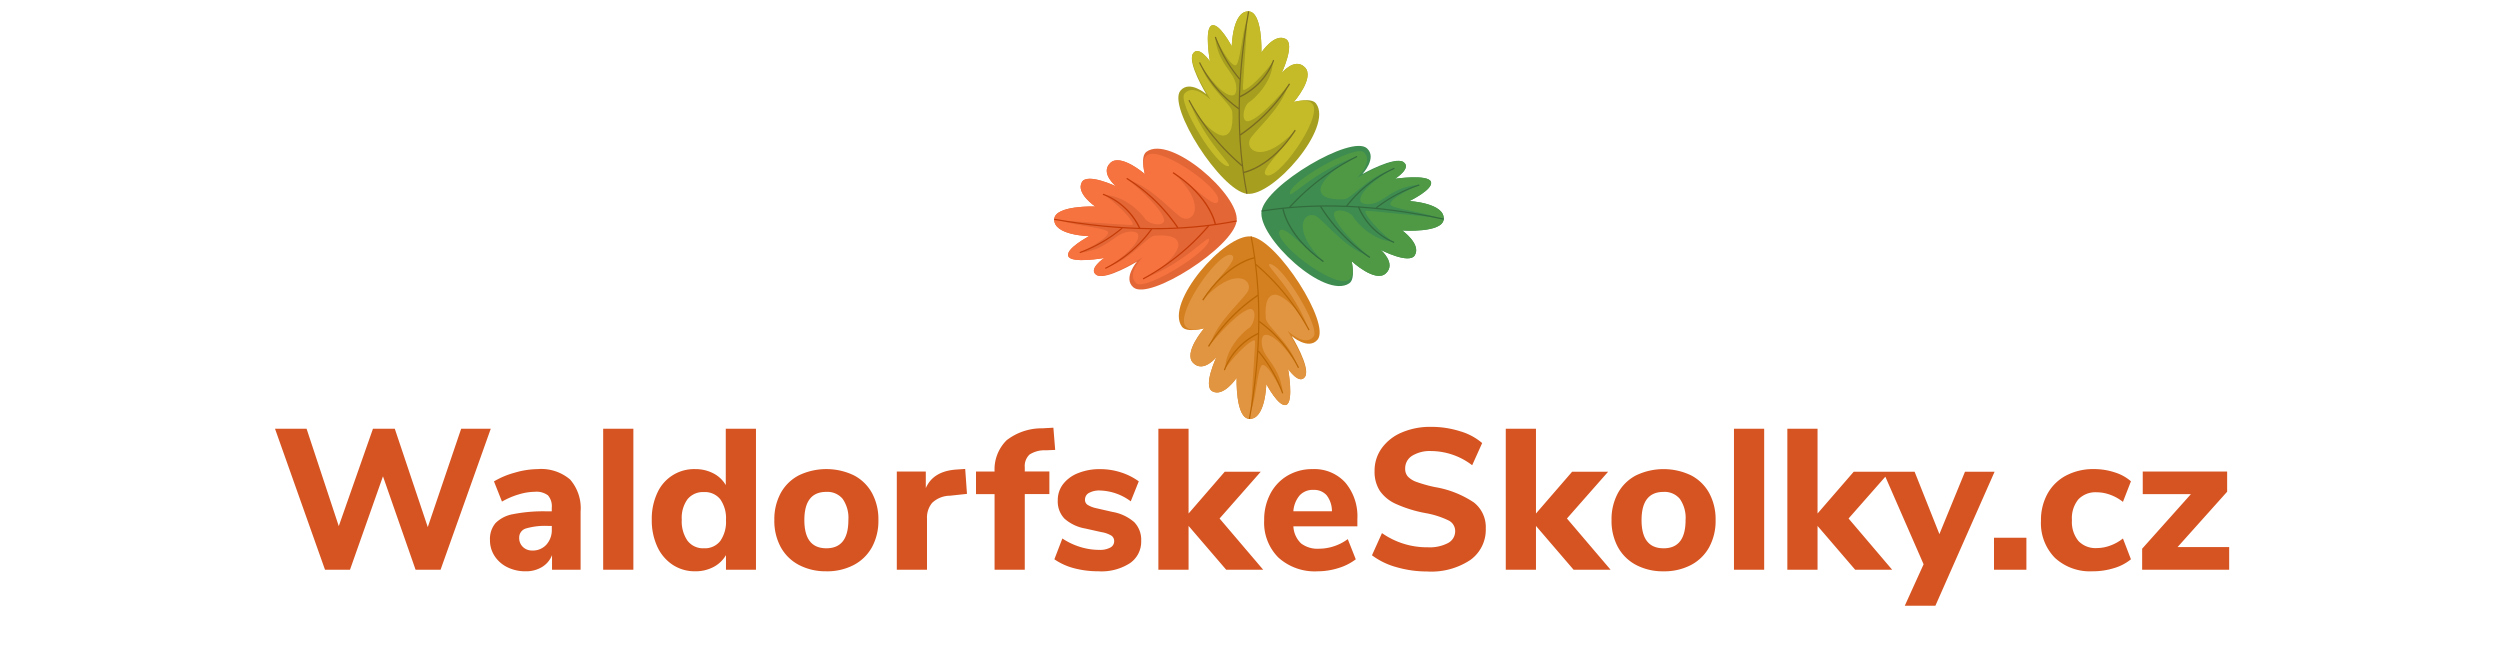 <svg xmlns="http://www.w3.org/2000/svg" width="350" height="91.759" viewBox="0 0 350 91.759">
  <g id="logo-waldorfske-skolky" transform="translate(-225 -1305.241)">
    <rect id="logo-waldorfske-skolky-2" data-name="logo-waldorfske-skolky" width="350" height="91" transform="translate(225 1306)" fill="none"/>
    <path id="Path_10967" data-name="Path 10967" d="M49.564,8.26h4.144L46.68,28h-3.5L38.616,14.924,34,28H30.5l-7-19.74H27.92L32.428,21.9,37.216,8.26h3.052l4.62,13.776Zm10.7,5.656a6.24,6.24,0,0,1,4.55,1.456,6.108,6.108,0,0,1,1.47,4.508V28h-4V25.956a3.352,3.352,0,0,1-1.4,1.666,4.3,4.3,0,0,1-2.3.6,5.645,5.645,0,0,1-2.534-.56A4.438,4.438,0,0,1,54.254,26.1a4.011,4.011,0,0,1-.658-2.24,3.46,3.46,0,0,1,.77-2.38,4.6,4.6,0,0,1,2.478-1.26,21.889,21.889,0,0,1,4.676-.392h.728v-.5a2.327,2.327,0,0,0-.532-1.736,2.67,2.67,0,0,0-1.848-.5,7.974,7.974,0,0,0-2.24.364,10.9,10.9,0,0,0-2.352,1.008l-1.12-2.828a11.47,11.47,0,0,1,2.9-1.218A11.758,11.758,0,0,1,60.26,13.916Zm-.756,11.4a2.567,2.567,0,0,0,1.988-.826,3.049,3.049,0,0,0,.756-2.142v-.476h-.476a9.568,9.568,0,0,0-3.178.364,1.317,1.317,0,0,0-.91,1.316,1.686,1.686,0,0,0,.518,1.26A1.792,1.792,0,0,0,59.5,25.312ZM69.444,28V8.26h4.228V28ZM90.836,8.26V28h-4.2V25.956a4.306,4.306,0,0,1-1.75,1.666,5.379,5.379,0,0,1-2.562.6,5.611,5.611,0,0,1-3.15-.91,6.037,6.037,0,0,1-2.156-2.548A8.757,8.757,0,0,1,76.248,21a8.571,8.571,0,0,1,.77-3.738,5.635,5.635,0,0,1,5.306-3.346,5.422,5.422,0,0,1,2.534.588,4.214,4.214,0,0,1,1.75,1.652V8.26ZM83.556,25a2.724,2.724,0,0,0,2.282-1.022,4.667,4.667,0,0,0,.8-2.926,4.6,4.6,0,0,0-.8-2.912,2.74,2.74,0,0,0-2.282-1.008,2.8,2.8,0,0,0-2.3.994A4.437,4.437,0,0,0,80.448,21a4.732,4.732,0,0,0,.812,2.954A2.734,2.734,0,0,0,83.556,25Zm17.136,3.22a8.024,8.024,0,0,1-3.836-.882,6.185,6.185,0,0,1-2.548-2.492,7.679,7.679,0,0,1-.9-3.794,7.679,7.679,0,0,1,.9-3.794,6.1,6.1,0,0,1,2.548-2.478,8.91,8.91,0,0,1,7.672,0,6.1,6.1,0,0,1,2.548,2.478,7.679,7.679,0,0,1,.9,3.794,7.679,7.679,0,0,1-.9,3.794,6.185,6.185,0,0,1-2.548,2.492A8.024,8.024,0,0,1,100.692,28.224Zm0-3.22q3.08,0,3.08-3.948a4.637,4.637,0,0,0-.8-2.968,2.774,2.774,0,0,0-2.282-.98q-3.08,0-3.08,3.948T100.692,25Zm19.684-7.616L118,17.64a3.681,3.681,0,0,0-2.492.994,3.2,3.2,0,0,0-.728,2.2V28h-4.228V14.252h4.06v2.324q1.036-2.38,4.284-2.6l1.232-.084Zm8.092-3.136h3.444v3.164h-3.444V28H124.24V17.416h-2.6V14.252h2.6a5.745,5.745,0,0,1,1.694-4.382,8.033,8.033,0,0,1,5-1.666l1.54-.084.252,3.108-1.316.056a3.849,3.849,0,0,0-2.282.6,2.223,2.223,0,0,0-.658,1.806Zm10.36,13.972a13.156,13.156,0,0,1-3.486-.434,8.644,8.644,0,0,1-2.73-1.246l1.12-2.912a9.373,9.373,0,0,0,2.464,1.176,9.058,9.058,0,0,0,2.716.42,3.018,3.018,0,0,0,1.526-.322.985.985,0,0,0,.546-.882.92.92,0,0,0-.378-.784,3.989,3.989,0,0,0-1.414-.5l-2.24-.5a5.912,5.912,0,0,1-2.926-1.386,3.462,3.462,0,0,1-.938-2.562,3.654,3.654,0,0,1,.742-2.268,4.9,4.9,0,0,1,2.1-1.54,8.057,8.057,0,0,1,3.094-.56,9.406,9.406,0,0,1,2.884.448,8.859,8.859,0,0,1,2.52,1.26l-1.12,2.8A7.563,7.563,0,0,0,139,16.912a2.992,2.992,0,0,0-1.54.336,1.054,1.054,0,0,0-.56.952.826.826,0,0,0,.336.7,3.65,3.65,0,0,0,1.176.476l2.324.532A6.227,6.227,0,0,1,143.8,21.35a3.538,3.538,0,0,1,.966,2.618,3.633,3.633,0,0,1-1.582,3.122A7.354,7.354,0,0,1,138.828,28.224ZM161.844,28h-5.18L151.4,21.868V28h-4.228V8.26H151.4V20.132l5.068-5.852h5.04l-5.768,6.552Zm13.188-6.076h-8.96a3.54,3.54,0,0,0,1.078,2.394,3.787,3.787,0,0,0,2.506.742,6.648,6.648,0,0,0,2.114-.35,6.811,6.811,0,0,0,1.918-.994l1.12,2.828a7.642,7.642,0,0,1-2.45,1.232,9.719,9.719,0,0,1-2.9.448,7.584,7.584,0,0,1-5.474-1.918,6.891,6.891,0,0,1-2-5.222,7.778,7.778,0,0,1,.868-3.724,6.363,6.363,0,0,1,2.408-2.534,6.749,6.749,0,0,1,3.5-.91,5.861,5.861,0,0,1,4.578,1.876,7.321,7.321,0,0,1,1.694,5.1Zm-6.16-5.1a2.489,2.489,0,0,0-1.918.77,3.835,3.835,0,0,0-.882,2.226h5.4a3.655,3.655,0,0,0-.742-2.24A2.336,2.336,0,0,0,168.872,16.828Zm15.96,11.424a15.377,15.377,0,0,1-4.312-.6,10.213,10.213,0,0,1-3.444-1.666l1.4-3.108a10.962,10.962,0,0,0,6.412,1.988,5.526,5.526,0,0,0,2.842-.6,1.861,1.861,0,0,0,.994-1.666,1.645,1.645,0,0,0-.91-1.484,12.162,12.162,0,0,0-3.234-1.036,17.915,17.915,0,0,1-4.158-1.288,5.431,5.431,0,0,1-2.268-1.862,4.932,4.932,0,0,1-.714-2.73A5.377,5.377,0,0,1,178.434,11a6.625,6.625,0,0,1,2.786-2.2,10.1,10.1,0,0,1,4.144-.8,13.326,13.326,0,0,1,4.046.616,8.293,8.293,0,0,1,3.094,1.652l-1.4,3.108a9.523,9.523,0,0,0-5.712-1.988,4.771,4.771,0,0,0-2.688.658,2.065,2.065,0,0,0-.98,1.806,1.623,1.623,0,0,0,.378,1.106,3.14,3.14,0,0,0,1.26.77,19.25,19.25,0,0,0,2.506.7,13.919,13.919,0,0,1,5.474,2.156,4.381,4.381,0,0,1,1.666,3.64,5.205,5.205,0,0,1-2.156,4.41A9.884,9.884,0,0,1,184.832,28.252ZM210.48,28H205.3l-5.264-6.132V28h-4.228V8.26h4.228V20.132L205.1,14.28h5.04l-5.768,6.552Zm7.42.224a8.024,8.024,0,0,1-3.836-.882,6.185,6.185,0,0,1-2.548-2.492,7.679,7.679,0,0,1-.9-3.794,7.679,7.679,0,0,1,.9-3.794,6.1,6.1,0,0,1,2.548-2.478,8.91,8.91,0,0,1,7.672,0,6.1,6.1,0,0,1,2.548,2.478,7.679,7.679,0,0,1,.9,3.794,7.679,7.679,0,0,1-.9,3.794,6.185,6.185,0,0,1-2.548,2.492A8.024,8.024,0,0,1,217.9,28.224Zm0-3.22q3.08,0,3.08-3.948a4.637,4.637,0,0,0-.8-2.968,2.774,2.774,0,0,0-2.282-.98q-3.08,0-3.08,3.948T217.9,25Zm9.856,3V8.26h4.228V28ZM249.9,28h-5.18l-5.264-6.132V28h-4.228V8.26h4.228V20.132l5.068-5.852h5.04L243.8,20.832ZM260.1,14.28h4.144l-8.288,18.76h-4.284l2.632-5.8L248.644,14.28h4.4l3.472,8.736Zm4.06,9.24h4.536V28h-4.536Zm13.8,4.7a7.211,7.211,0,0,1-5.292-1.9,6.942,6.942,0,0,1-1.932-5.18,7.59,7.59,0,0,1,.924-3.794,6.365,6.365,0,0,1,2.6-2.534,8.147,8.147,0,0,1,3.892-.9,9.232,9.232,0,0,1,2.912.462,6.265,6.265,0,0,1,2.268,1.246l-1.12,2.884a6.3,6.3,0,0,0-1.778-.994,5.528,5.528,0,0,0-1.89-.35,3.323,3.323,0,0,0-2.562.98,4.141,4.141,0,0,0-.91,2.912,4.2,4.2,0,0,0,.91,2.926,3.3,3.3,0,0,0,2.562.994,5.528,5.528,0,0,0,1.89-.35,6.3,6.3,0,0,0,1.778-.994l1.12,2.912a6.679,6.679,0,0,1-2.352,1.232A10.045,10.045,0,0,1,277.96,28.224Zm11.9-3.388h7.224V28H284.9V25.06l6.832-7.644h-6.748V14.252H296.8V17.08Z" transform="translate(240 1357)" fill="#d65422"/>
    <g id="type-waldorfske-skolky" transform="translate(963.985 1896.046)">
      <g id="Group_3829" data-name="Group 3829" transform="translate(-592.985 -590.805)">
        <g id="Group_3260" data-name="Group 3260" transform="translate(0 0)">
          <g id="Group_2185" data-name="Group 2185" transform="matrix(0.225, 0.974, -0.974, 0.225, 53.303, 18.209)">
            <path id="Path_7087" data-name="Path 7087" d="M5.944,24.664c3.372,1.378,14.128-5.808,12.625-9.69-.409-1.056-2.957-1.017-2.957-1.017s3.763-2.537,2.753-4.29C17.344,7.895,15,9.622,15,9.622s2.9-3.4,1.815-4.471c-1.288-1.267-3.783.927-3.783.927S14.69.644,12.787.063C10.619-.6,9.241,4.175,9.241,4.175S8.4.452,7.273.631,5.744,5.418,5.744,5.418s-.938-2.69-2.03-1.643.355,5.95.355,5.95S2.34,7.177.71,8.3C-1.7,9.955,2.53,23.268,5.944,24.664Z" transform="translate(0 0)" fill="#3e8c4f"/>
            <path id="Path_7088" data-name="Path 7088" d="M11.51,1.042c-.069.4-3.062,8.959-3.116,9.339-.075.535,2.327-.475,5.017-2.6-.714,2.608-3.733,4.329-4.823,4.645-1.013.647-1.555,2.4-.632,2.477.841.073,2.86-.71,6.623-3.353C12.83,14.5,8.031,16.617,7.444,17.514c-.959,1.464,1.3,3.649,6.389.391-2.1,2.125-6.068,4-5.464,4.86,1.1,1.563,9.778-5.591,8.911-7.832-.409-1.056-2.475-.976-2.475-.976s3.763-2.537,2.753-4.29c-1.021-1.772-3.37-.045-3.37-.045s2.9-3.4,1.815-4.471c-1.288-1.267-3.783.927-3.783.927S13.882.644,11.979.063C9.811-.6,8.433,4.175,8.433,4.175S7.6.452,6.465.631,4.936,5.418,4.936,5.418,4,2.727,2.906,3.775s.733,6.862.733,6.862S1.964,7.734.334,8.854c-1.344.923,1.69,11.24,3.335,11.408.649.067-2.415-4.292-2.944-10.234.72,3.52,2.443,5.748,3.355,5.916.787.144,1.576-.417,2.043-2.875.2-1.032-2.314-4.1-2.522-7.322,1.8,5.155,3.075,5.118,3.316,5.1.529-.041.914-1.32.594-2.51C7.117,6.873,6.089,5.418,6.5,2.4c.073-.211.806,4.279,1.753,4.479C8.893,7.011,10.308,2.644,11.51,1.042Z" transform="translate(0.806 0)" fill="#4f9945"/>
            <path id="Path_7089" data-name="Path 7089" d="M7,.09C2.95,8.756.714,16.79.168,24.654L0,24.639C.548,16.75,2.791,8.69,6.851,0Z" transform="translate(5.861 0.018)" fill="#326b3d"/>
            <path id="Path_7090" data-name="Path 7090" d="M8.621.153C3.886,4.385.037,4.021,0,4.017l.017-.191c.037,0,3.823.357,8.5-3.826Z" transform="translate(6.222 17.739)" fill="#326b3d"/>
            <path id="Path_7091" data-name="Path 7091" d="M.163,0a32.082,32.082,0,0,0,4.81,10.789l-.127.127A32.3,32.3,0,0,1,0,.052Z" transform="translate(1.42 9.882)" fill="#326b3d"/>
            <path id="Path_7092" data-name="Path 7092" d="M8.621.151A24.3,24.3,0,0,1,.043,5.3L0,5.114A24.152,24.152,0,0,0,8.513,0Z" transform="translate(7.127 11.267)" fill="#326b3d"/>
            <path id="Path_7093" data-name="Path 7093" d="M3.778,7.645l-.114.142A17.683,17.683,0,0,1,0,.049L.163,0A17.489,17.489,0,0,0,3.778,7.645Z" transform="translate(4.216 5.164)" fill="#326b3d"/>
            <path id="Path_7094" data-name="Path 7094" d="M6.066.127A9.427,9.427,0,0,1,.013,3.9L0,3.707A9.268,9.268,0,0,0,5.939,0Z" transform="translate(8.402 7.501)" fill="#326b3d"/>
            <path id="Path_7095" data-name="Path 7095" d="M.168,0A19.6,19.6,0,0,0,1.935,6.585l-.146.095A19.794,19.794,0,0,1,0,.015Z" transform="translate(7.276 2.302)" fill="#326b3d"/>
          </g>
          <g id="Group_2186" data-name="Group 2186" transform="matrix(-0.966, 0.259, -0.259, -0.966, 41.288, 55.395)">
            <path id="Path_7087-2" data-name="Path 7087" d="M5.944,24.664c3.372,1.378,14.128-5.808,12.625-9.69-.409-1.056-2.957-1.017-2.957-1.017s3.763-2.537,2.753-4.29C17.344,7.895,15,9.622,15,9.622s2.9-3.4,1.815-4.471c-1.288-1.267-3.783.927-3.783.927S14.69.644,12.787.063C10.619-.6,9.241,4.175,9.241,4.175S8.4.452,7.273.631,5.744,5.418,5.744,5.418s-.938-2.69-2.03-1.643.355,5.95.355,5.95S2.34,7.177.71,8.3C-1.7,9.955,2.53,23.268,5.944,24.664Z" transform="translate(0 0)" fill="#d48020"/>
            <path id="Path_7088-2" data-name="Path 7088" d="M11.51,1.041c-.069.4-3.062,8.959-3.116,9.339-.075.535,2.327-.475,5.017-2.6-.714,2.608-3.733,4.329-4.823,4.645-1.013.647-1.555,2.4-.632,2.477.841.073,2.86-.71,6.623-3.353C12.83,14.5,8.031,16.617,7.444,17.514c-.959,1.464,1.3,3.649,6.389.391-2.1,2.125-6.068,4-5.464,4.86,1.1,1.563,9.778-5.591,8.911-7.832-.409-1.056-2.475-.976-2.475-.976s3.763-2.537,2.753-4.29c-1.021-1.772-3.37-.045-3.37-.045s2.9-3.4,1.815-4.471c-1.288-1.267-3.783.927-3.783.927S13.882.644,11.979.063C9.811-.6,8.433,4.175,8.433,4.175S7.6.452,6.465.631,4.936,5.418,4.936,5.418,4,2.727,2.906,3.775s.733,6.862.733,6.862S1.964,7.734.334,8.854c-1.344.923,1.69,11.24,3.335,11.408.649.067-2.415-4.292-2.944-10.234.72,3.52,2.443,5.748,3.355,5.916.787.144,1.576-.417,2.043-2.875.2-1.032-2.314-4.1-2.522-7.322,1.8,5.155,3.075,5.118,3.316,5.1.529-.041.914-1.32.594-2.51C7.117,6.873,6.089,5.418,6.5,2.4c.073-.211.806,4.279,1.753,4.479C8.893,7.011,10.308,2.644,11.51,1.041Z" transform="translate(0.806 0)" fill="#e19541"/>
            <path id="Path_7089-2" data-name="Path 7089" d="M7,.09C2.95,8.756.714,16.79.168,24.654L0,24.639C.548,16.75,2.791,8.69,6.851,0Z" transform="translate(5.861 0.018)" fill="#bb6604"/>
            <path id="Path_7090-2" data-name="Path 7090" d="M8.621.153C3.886,4.385.037,4.021,0,4.017l.017-.191c.037,0,3.823.357,8.5-3.826Z" transform="translate(6.222 17.739)" fill="#bb6604"/>
            <path id="Path_7091-2" data-name="Path 7091" d="M.163,0a32.082,32.082,0,0,0,4.81,10.789l-.127.127A32.3,32.3,0,0,1,0,.052Z" transform="translate(1.42 9.882)" fill="#bb6604"/>
            <path id="Path_7092-2" data-name="Path 7092" d="M8.621.151A24.3,24.3,0,0,1,.043,5.3L0,5.114A24.152,24.152,0,0,0,8.513,0Z" transform="translate(7.127 11.267)" fill="#bb6604"/>
            <path id="Path_7093-2" data-name="Path 7093" d="M3.778,7.645l-.114.142A17.683,17.683,0,0,1,0,.049L.163,0A17.489,17.489,0,0,0,3.778,7.645Z" transform="translate(4.216 5.164)" fill="#bb6604"/>
            <path id="Path_7094-2" data-name="Path 7094" d="M6.066.127A9.427,9.427,0,0,1,.013,3.9L0,3.707A9.268,9.268,0,0,0,5.939,0Z" transform="translate(8.402 7.501)" fill="#bb6604"/>
            <path id="Path_7095-2" data-name="Path 7095" d="M.168,0A19.6,19.6,0,0,0,1.935,6.585l-.146.095A19.794,19.794,0,0,1,0,.015Z" transform="translate(7.276 2.302)" fill="#bb6604"/>
          </g>
          <g id="Group_2187" data-name="Group 2187" transform="matrix(-0.259, -0.966, 0.966, -0.259, 4.843, 43.069)">
            <path id="Path_7087-3" data-name="Path 7087" d="M5.944,24.664c3.372,1.378,14.128-5.808,12.625-9.69-.409-1.056-2.957-1.017-2.957-1.017s3.763-2.537,2.753-4.29C17.344,7.895,15,9.622,15,9.622s2.9-3.4,1.815-4.471c-1.288-1.267-3.783.927-3.783.927S14.69.644,12.787.063C10.619-.6,9.241,4.175,9.241,4.175S8.4.452,7.273.631,5.744,5.418,5.744,5.418s-.938-2.69-2.03-1.643.355,5.95.355,5.95S2.34,7.177.71,8.3C-1.7,9.955,2.53,23.268,5.944,24.664Z" transform="translate(0 0)" fill="#e36636"/>
            <path id="Path_7088-3" data-name="Path 7088" d="M11.51,1.042c-.069.4-3.062,8.959-3.116,9.339-.075.535,2.327-.475,5.017-2.6-.714,2.608-3.733,4.329-4.823,4.645-1.013.647-1.555,2.4-.632,2.477.841.073,2.86-.71,6.623-3.353C12.83,14.5,8.031,16.617,7.444,17.514c-.959,1.464,1.3,3.649,6.389.391-2.1,2.125-6.068,4-5.464,4.86,1.1,1.563,9.778-5.591,8.911-7.832-.409-1.056-2.475-.976-2.475-.976s3.763-2.537,2.753-4.29c-1.021-1.772-3.37-.045-3.37-.045s2.9-3.4,1.815-4.471c-1.288-1.267-3.783.927-3.783.927S13.882.644,11.979.063C9.811-.6,8.433,4.175,8.433,4.175S7.6.452,6.465.631,4.936,5.418,4.936,5.418,4,2.727,2.906,3.775s.733,6.862.733,6.862S1.964,7.734.334,8.854c-1.344.923,1.69,11.24,3.335,11.408.649.067-2.415-4.292-2.944-10.234.72,3.52,2.443,5.748,3.355,5.916.787.144,1.576-.417,2.043-2.875.2-1.032-2.314-4.1-2.522-7.322,1.8,5.155,3.075,5.118,3.316,5.1.529-.041.914-1.32.594-2.51C7.117,6.873,6.089,5.418,6.5,2.4c.073-.211.806,4.279,1.753,4.479C8.893,7.011,10.308,2.644,11.51,1.042Z" transform="translate(0.806 0)" fill="#f6733f"/>
            <path id="Path_7089-3" data-name="Path 7089" d="M7,.09C2.95,8.756.714,16.79.168,24.654L0,24.639C.548,16.75,2.791,8.69,6.851,0Z" transform="translate(5.861 0.018)" fill="#c43b07"/>
            <path id="Path_7090-3" data-name="Path 7090" d="M8.621.153C3.886,4.385.037,4.021,0,4.017l.017-.191c.037,0,3.823.357,8.5-3.826Z" transform="translate(6.222 17.739)" fill="#c43b07"/>
            <path id="Path_7091-3" data-name="Path 7091" d="M.163,0a32.082,32.082,0,0,0,4.81,10.789l-.127.127A32.3,32.3,0,0,1,0,.052Z" transform="translate(1.42 9.882)" fill="#c43b07"/>
            <path id="Path_7092-3" data-name="Path 7092" d="M8.621.151A24.3,24.3,0,0,1,.043,5.3L0,5.114A24.152,24.152,0,0,0,8.513,0Z" transform="translate(7.127 11.267)" fill="#c43b07"/>
            <path id="Path_7093-3" data-name="Path 7093" d="M3.778,7.645l-.114.142A17.683,17.683,0,0,1,0,.049L.163,0A17.489,17.489,0,0,0,3.778,7.645Z" transform="translate(4.216 5.164)" fill="#c43b07"/>
            <path id="Path_7094-3" data-name="Path 7094" d="M6.066.127A9.427,9.427,0,0,1,.013,3.9L0,3.707A9.268,9.268,0,0,0,5.939,0Z" transform="translate(8.402 7.501)" fill="#c43b07"/>
            <path id="Path_7095-3" data-name="Path 7095" d="M.168,0A19.6,19.6,0,0,0,1.935,6.585l-.146.095A19.794,19.794,0,0,1,0,.015Z" transform="translate(7.276 2.302)" fill="#c43b07"/>
          </g>
          <g id="Group_2188" data-name="Group 2188" transform="matrix(0.966, -0.259, 0.259, 0.966, 16.437, 4.843)">
            <path id="Path_7087-4" data-name="Path 7087" d="M5.944,24.664c3.372,1.378,14.128-5.808,12.625-9.69-.409-1.056-2.957-1.017-2.957-1.017s3.763-2.537,2.753-4.29C17.344,7.895,15,9.622,15,9.622s2.9-3.4,1.815-4.471c-1.288-1.267-3.783.927-3.783.927S14.69.644,12.787.063C10.619-.6,9.241,4.175,9.241,4.175S8.4.452,7.273.631,5.744,5.418,5.744,5.418s-.938-2.69-2.03-1.643.355,5.95.355,5.95S2.34,7.177.71,8.3C-1.7,9.955,2.53,23.268,5.944,24.664Z" transform="translate(0 0)" fill="#a59e1e"/>
            <path id="Path_7088-4" data-name="Path 7088" d="M11.51,1.041c-.069.4-3.062,8.959-3.116,9.339-.075.535,2.327-.475,5.017-2.6-.714,2.608-3.733,4.329-4.823,4.645-1.013.647-1.555,2.4-.632,2.477.841.073,2.86-.71,6.623-3.353C12.83,14.5,8.031,16.617,7.444,17.514c-.959,1.464,1.3,3.649,6.389.391-2.1,2.125-6.068,4-5.464,4.86,1.1,1.563,9.778-5.591,8.911-7.832-.409-1.056-2.475-.976-2.475-.976s3.763-2.537,2.753-4.29c-1.021-1.772-3.37-.045-3.37-.045s2.9-3.4,1.815-4.471c-1.288-1.267-3.783.927-3.783.927S13.882.644,11.979.063C9.811-.6,8.433,4.175,8.433,4.175S7.6.452,6.465.631,4.936,5.418,4.936,5.418,4,2.727,2.906,3.775s.733,6.862.733,6.862S1.964,7.734.334,8.854c-1.344.923,1.69,11.24,3.335,11.408.649.067-2.415-4.292-2.944-10.234.72,3.52,2.443,5.748,3.355,5.916.787.144,1.576-.417,2.043-2.875.2-1.032-2.314-4.1-2.522-7.322,1.8,5.155,3.075,5.118,3.316,5.1.529-.041.914-1.32.594-2.51C7.117,6.873,6.089,5.418,6.5,2.4c.073-.211.806,4.279,1.753,4.479C8.893,7.011,10.308,2.644,11.51,1.041Z" transform="translate(0.806 0)" fill="#c5bb29"/>
            <path id="Path_7089-4" data-name="Path 7089" d="M7,.09C2.95,8.756.714,16.79.168,24.654L0,24.639C.548,16.75,2.791,8.69,6.851,0Z" transform="translate(5.861 0.018)" fill="#796b20"/>
            <path id="Path_7090-4" data-name="Path 7090" d="M8.621.153C3.886,4.385.037,4.021,0,4.017l.017-.191c.037,0,3.823.357,8.5-3.826Z" transform="translate(6.222 17.739)" fill="#796b20"/>
            <path id="Path_7091-4" data-name="Path 7091" d="M.163,0a32.082,32.082,0,0,0,4.81,10.789l-.127.127A32.3,32.3,0,0,1,0,.052Z" transform="translate(1.42 9.882)" fill="#796b20"/>
            <path id="Path_7092-4" data-name="Path 7092" d="M8.621.151A24.3,24.3,0,0,1,.043,5.3L0,5.114A24.152,24.152,0,0,0,8.513,0Z" transform="translate(7.127 11.267)" fill="#796b20"/>
            <path id="Path_7093-4" data-name="Path 7093" d="M3.778,7.645l-.114.142A17.683,17.683,0,0,1,0,.049L.163,0A17.489,17.489,0,0,0,3.778,7.645Z" transform="translate(4.216 5.164)" fill="#796b20"/>
            <path id="Path_7094-4" data-name="Path 7094" d="M6.066.127A9.427,9.427,0,0,1,.013,3.9L0,3.707A9.268,9.268,0,0,0,5.939,0Z" transform="translate(8.402 7.501)" fill="#796b20"/>
            <path id="Path_7095-4" data-name="Path 7095" d="M.168,0A19.6,19.6,0,0,0,1.935,6.585l-.146.095A19.794,19.794,0,0,1,0,.015Z" transform="translate(7.276 2.302)" fill="#796b20"/>
          </g>
        </g>
      </g>
    </g>
  </g>
</svg>
